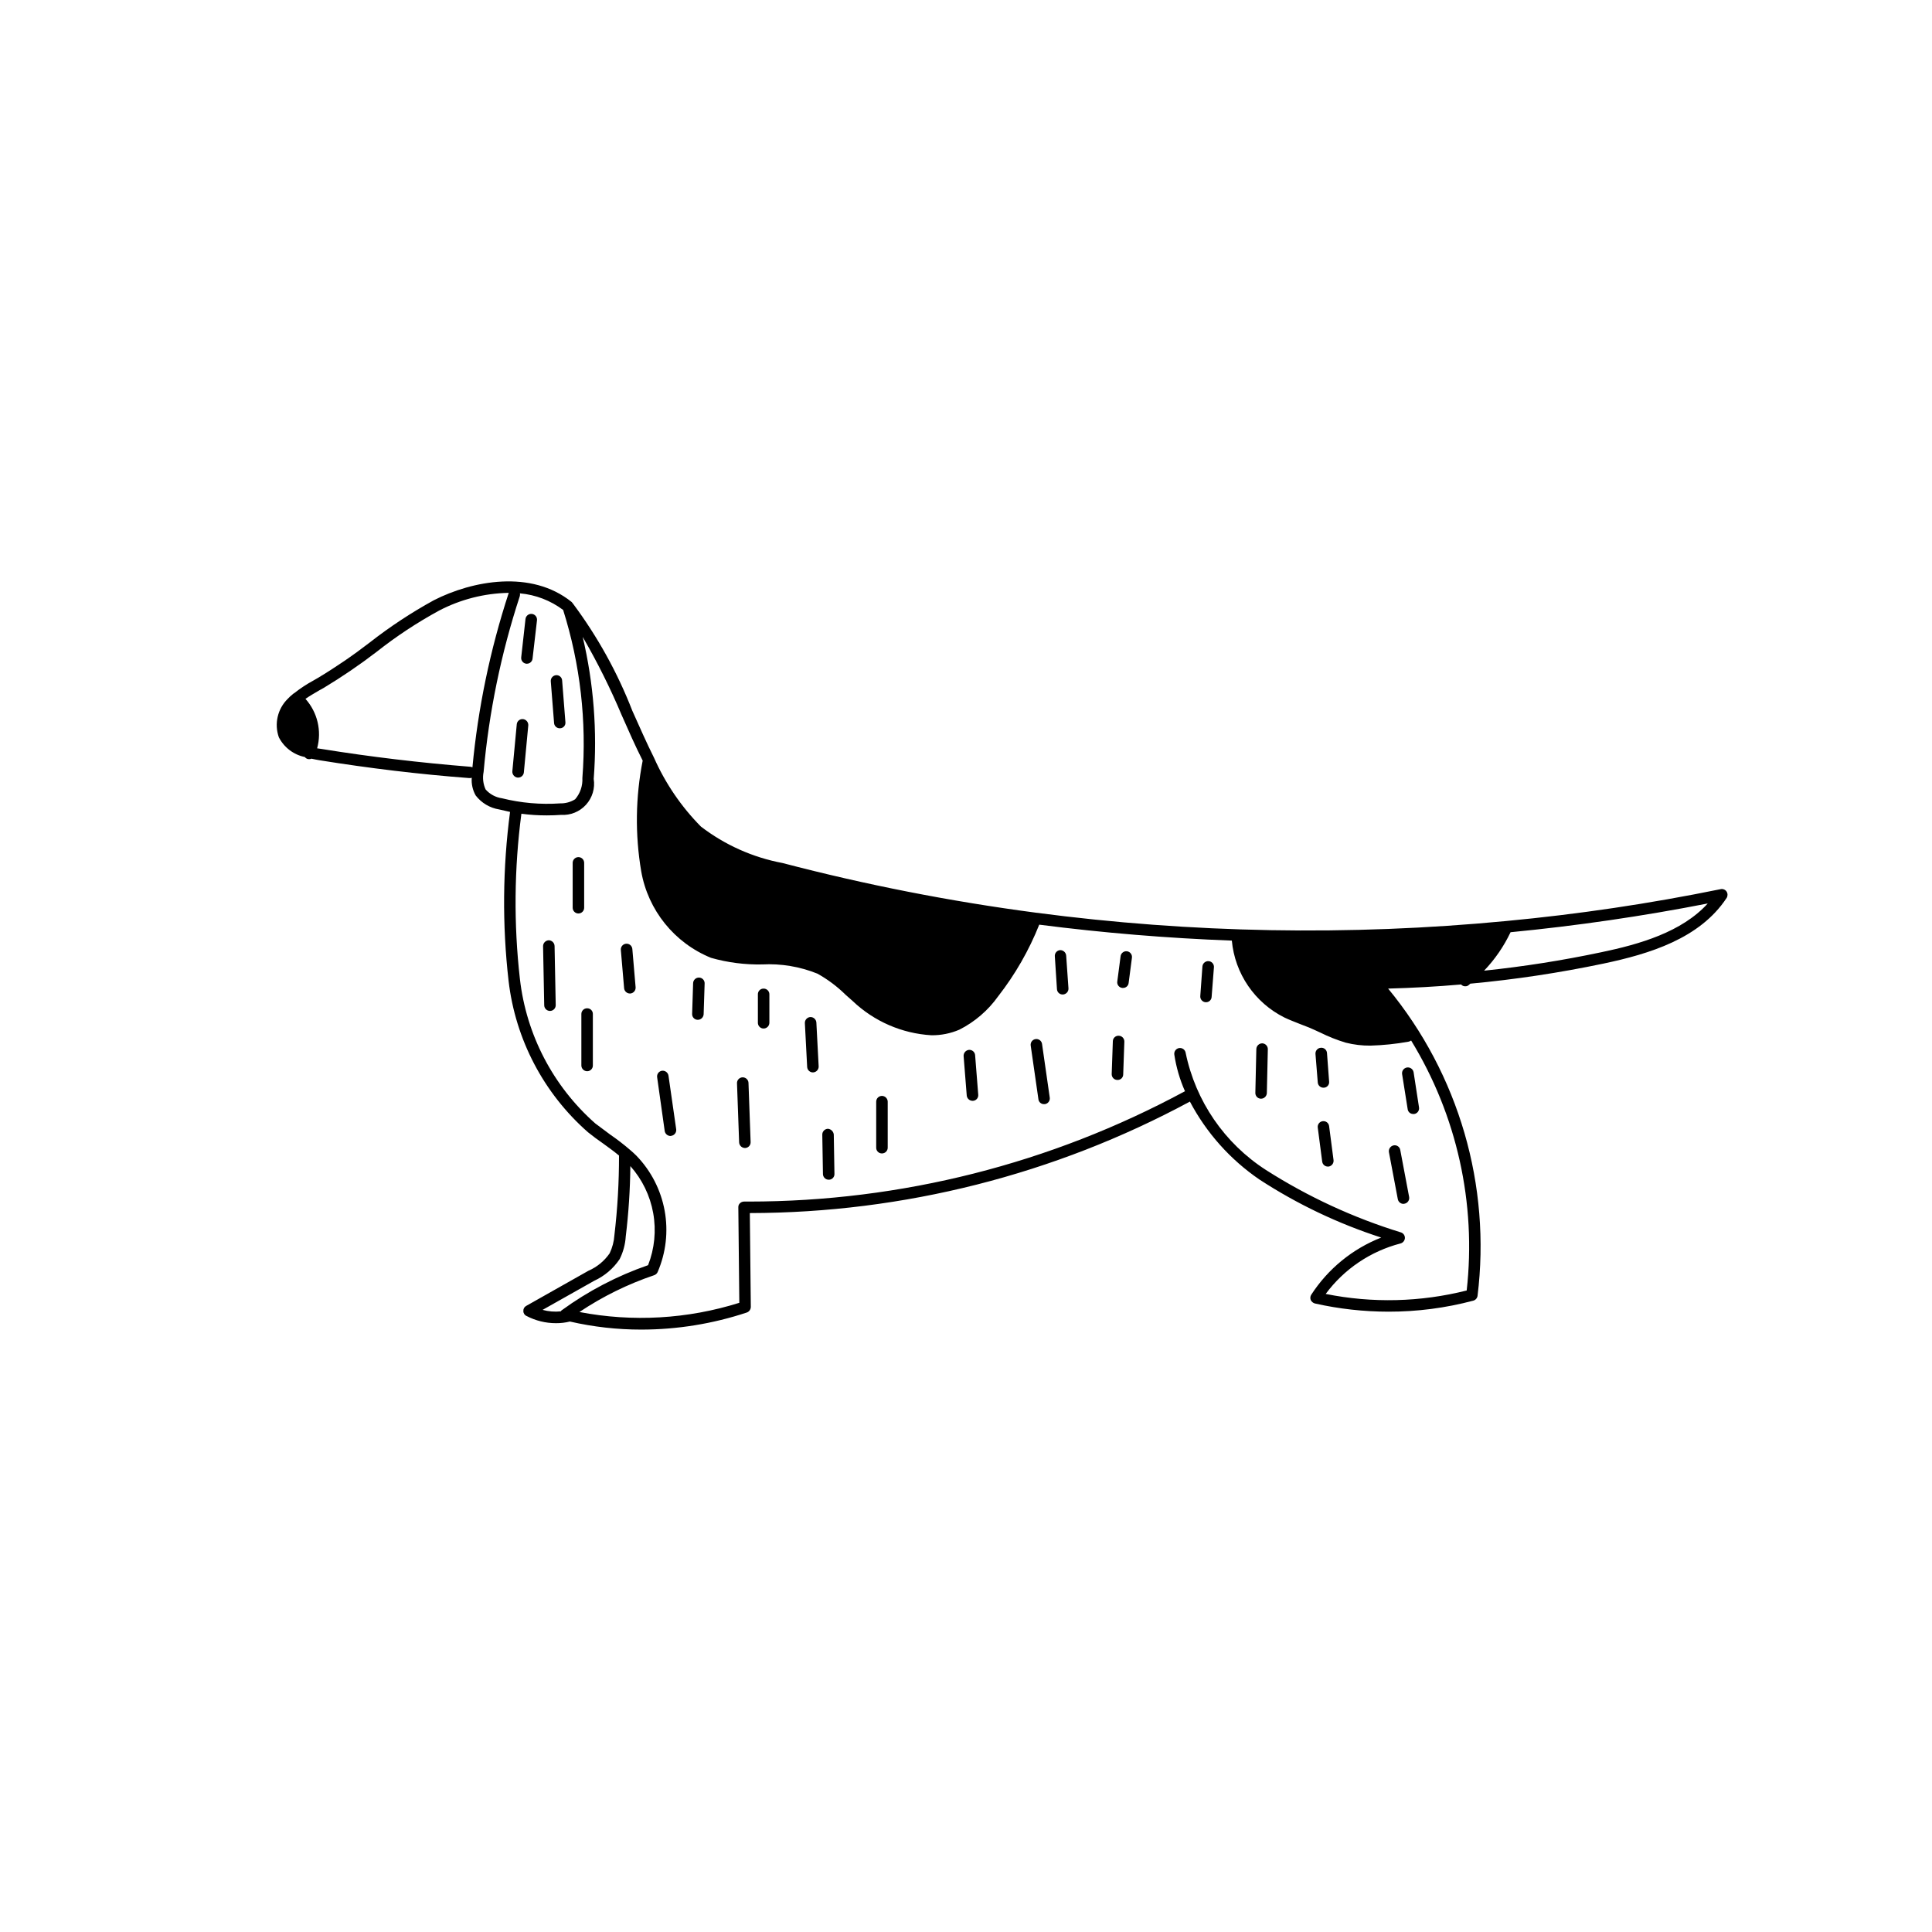 <?xml version="1.0" encoding="UTF-8"?>
<!-- Uploaded to: ICON Repo, www.svgrepo.com, Generator: ICON Repo Mixer Tools -->
<svg fill="#000000" width="800px" height="800px" version="1.1" viewBox="144 144 512 512" xmlns="http://www.w3.org/2000/svg">
 <g>
  <path d="m518.53 439.22h0.262c0.828-0.133 1.395-0.914 1.262-1.742l-1.434-9.32c-0.145-0.832-0.93-1.391-1.762-1.262-0.832 0.133-1.406 0.906-1.289 1.742l1.48 9.32c0.102 0.734 0.738 1.277 1.48 1.262z"/>
  <path d="m515.91 463.04c0.105 0.004 0.207-0.012 0.305-0.047 0.828-0.16 1.371-0.957 1.219-1.785l-2.352-12.457v0.004c-0.062-0.398-0.285-0.75-0.613-0.98-0.328-0.227-0.734-0.316-1.129-0.242-0.832 0.156-1.395 0.949-1.262 1.789l2.352 12.457v-0.004c0.129 0.723 0.75 1.25 1.48 1.266z"/>
  <path d="m494.53 441.13c-0.402 0.047-0.766 0.254-1.012 0.574-0.246 0.32-0.355 0.727-0.297 1.125l1.176 9.016h0.004c0.094 0.746 0.727 1.305 1.48 1.309h0.219-0.004c0.82-0.125 1.398-0.875 1.309-1.699l-1.176-9.016c-0.047-0.402-0.254-0.766-0.574-1.012-0.32-0.246-0.727-0.355-1.125-0.297z"/>
  <path d="m494.75 432.25h0.086c0.402-0.016 0.785-0.195 1.047-0.504 0.266-0.305 0.391-0.707 0.348-1.109l-0.566-7.578v0.004c-0.023-0.402-0.207-0.777-0.512-1.039-0.305-0.266-0.699-0.391-1.102-0.355-0.402 0.02-0.785 0.203-1.055 0.504-0.27 0.305-0.406 0.703-0.383 1.105l0.609 7.578c0.055 0.801 0.727 1.414 1.527 1.395z"/>
  <path d="m478.16 435.17h0.043c0.816-0.02 1.48-0.664 1.523-1.48l0.262-11.629c0.016-0.836-0.645-1.535-1.48-1.566-0.832 0-1.52 0.648-1.566 1.48l-0.262 11.629c-0.016 0.402 0.133 0.797 0.41 1.094 0.281 0.293 0.664 0.465 1.07 0.473z"/>
  <path d="m463.48 409.6h0.133c0.785 0.004 1.434-0.609 1.48-1.391l0.609-7.84c0.039-0.406-0.09-0.809-0.352-1.121-0.262-0.309-0.637-0.504-1.043-0.535-0.836-0.062-1.574 0.559-1.652 1.395l-0.566 7.84c-0.039 0.402 0.09 0.805 0.352 1.117s0.637 0.504 1.039 0.535z"/>
  <path d="m441.4 405.81h0.219c0.754 0.016 1.398-0.551 1.48-1.305l0.871-6.664c0.062-0.402-0.039-0.816-0.285-1.145-0.242-0.328-0.609-0.543-1.016-0.598-0.406-0.051-0.816 0.062-1.137 0.316-0.324 0.254-0.527 0.625-0.57 1.035l-0.871 6.664c-0.059 0.398 0.047 0.805 0.293 1.125 0.25 0.32 0.613 0.527 1.016 0.57z"/>
  <path d="m440.09 430.2h0.047c0.391 0.016 0.773-0.129 1.062-0.398 0.285-0.27 0.453-0.645 0.461-1.039l0.305-8.711c0.012-0.402-0.137-0.797-0.414-1.094-0.277-0.293-0.664-0.465-1.066-0.473-0.402-0.023-0.793 0.113-1.09 0.387-0.297 0.27-0.469 0.648-0.48 1.051l-0.305 8.711c-0.012 0.402 0.137 0.797 0.414 1.09 0.277 0.297 0.664 0.469 1.066 0.477z"/>
  <path d="m425.63 407.55h0.086c0.836-0.059 1.477-0.773 1.438-1.609l-0.609-8.711c-0.074-0.828-0.781-1.457-1.609-1.438-0.406 0.031-0.781 0.227-1.043 0.535-0.262 0.312-0.391 0.715-0.352 1.121l0.566 8.711c0.051 0.797 0.723 1.41 1.523 1.391z"/>
  <path d="m420.67 436.61h0.219c0.406-0.055 0.773-0.27 1.016-0.598 0.246-0.328 0.352-0.738 0.289-1.145l-2.047-14.242c-0.133-0.816-0.895-1.379-1.715-1.258-0.82 0.117-1.395 0.871-1.289 1.695l2.047 14.242c0.082 0.75 0.723 1.316 1.48 1.305z"/>
  <path d="m401.72 435.73h0.133-0.004c0.402-0.023 0.777-0.207 1.039-0.512 0.266-0.301 0.391-0.699 0.355-1.102l-0.828-10.496c-0.031-0.402-0.227-0.777-0.535-1.039-0.312-0.262-0.715-0.387-1.117-0.352-0.828 0.094-1.441 0.82-1.395 1.652l0.828 10.453c0.078 0.785 0.734 1.383 1.523 1.395z"/>
  <path d="m377.73 449.67c0.402 0 0.793-0.16 1.078-0.445 0.289-0.285 0.449-0.676 0.445-1.082v-12.191c-0.012-0.84-0.688-1.516-1.523-1.527-0.406 0-0.797 0.16-1.082 0.445-0.285 0.285-0.445 0.676-0.445 1.082v12.195-0.004c-0.008 0.41 0.148 0.801 0.438 1.09 0.289 0.289 0.68 0.445 1.09 0.438z"/>
  <path d="m363.61 456.64h0.047c0.398 0 0.781-0.164 1.062-0.449 0.277-0.289 0.43-0.676 0.418-1.078l-0.176-10.453v0.004c-0.09-0.82-0.746-1.461-1.566-1.527-0.84 0.035-1.496 0.73-1.48 1.57l0.176 10.453-0.004-0.004c0.031 0.824 0.703 1.477 1.523 1.484z"/>
  <path d="m359.43 428.2h0.043c0.852-0.039 1.516-0.758 1.48-1.609l-0.609-11.629c-0.066-0.816-0.75-1.441-1.566-1.438-0.852 0.039-1.516 0.758-1.48 1.609l0.609 11.629c0.047 0.809 0.715 1.438 1.523 1.438z"/>
  <path d="m346.37 416.57c0.84-0.008 1.516-0.688 1.523-1.523v-7.535c0.004-0.402-0.156-0.793-0.441-1.078-0.285-0.289-0.676-0.449-1.082-0.445-0.406-0.012-0.801 0.148-1.09 0.438-0.285 0.285-0.445 0.68-0.434 1.086v7.535c-0.004 0.406 0.156 0.793 0.445 1.082 0.285 0.285 0.676 0.445 1.078 0.441z"/>
  <path d="m341.4 448.23h0.09c0.828-0.039 1.469-0.738 1.434-1.57l-0.566-15.68 0.004 0.004c-0.035-0.84-0.73-1.496-1.57-1.48-0.406 0.008-0.789 0.18-1.066 0.473-0.281 0.293-0.43 0.688-0.414 1.094l0.566 15.68c0.043 0.816 0.707 1.461 1.523 1.48z"/>
  <path d="m328.86 414.26h0.09c0.816-0.02 1.48-0.664 1.523-1.48l0.262-8.145c0.035-0.828-0.609-1.527-1.438-1.566-0.414-0.023-0.816 0.121-1.117 0.402-0.305 0.277-0.484 0.668-0.496 1.078l-0.262 8.145c-0.035 0.828 0.609 1.531 1.438 1.566z"/>
  <path d="m321.68 445.05c0.086 0 0.133-0.043 0.219-0.043h-0.004c0.82-0.125 1.398-0.875 1.309-1.699l-2.047-14.242c-0.129-0.836-0.902-1.418-1.742-1.305-0.828 0.133-1.395 0.91-1.262 1.742l2.004 14.242-0.004-0.004c0.133 0.746 0.77 1.293 1.527 1.309z"/>
  <path d="m310.92 407.29h0.129c0.84-0.078 1.457-0.812 1.395-1.652l-0.871-10.191c-0.094-0.824-0.828-1.422-1.652-1.352-0.824 0.07-1.441 0.785-1.395 1.613l0.871 10.191c0.078 0.781 0.734 1.383 1.523 1.391z"/>
  <path d="m269.02 350.11c-0.129 1.637 0.234 3.273 1.047 4.703 1.527 1.98 3.754 3.305 6.227 3.699l2.875 0.652v0.004c-1.961 14.852-2.094 29.887-0.391 44.77 1.805 15.512 9.301 29.805 21.035 40.109 1.352 1.09 2.699 2.09 4.094 3.047 1.438 1.047 2.832 2.047 4.137 3.137v0.09c0.008 7.016-0.398 14.023-1.219 20.992-0.109 1.676-0.539 3.316-1.266 4.832-1.406 2.035-3.352 3.633-5.617 4.617l-16.504 9.32c-0.492 0.266-0.781 0.793-0.742 1.352-0.016 0.562 0.312 1.078 0.828 1.305 2.418 1.266 5.109 1.926 7.84 1.918 1.23 0.008 2.461-0.137 3.656-0.438 6.215 1.426 12.57 2.144 18.945 2.137 9.504-0.008 18.941-1.535 27.961-4.531 0.621-0.23 1.035-0.816 1.047-1.48l-0.262-24.867c40.703-0.066 80.758-10.211 116.59-29.527h0.043c4.375 8.273 10.695 15.359 18.426 20.641 10.027 6.531 20.879 11.699 32.27 15.375-7.617 2.988-14.105 8.289-18.551 15.156-0.262 0.418-0.312 0.934-0.133 1.395 0.219 0.445 0.613 0.777 1.09 0.914 6.402 1.441 12.945 2.172 19.512 2.176 7.586 0.012 15.141-0.969 22.473-2.918 0.594-0.156 1.039-0.652 1.133-1.262 3.609-29.246-4.957-58.695-23.695-81.441 6.445-0.176 12.891-0.523 19.336-1.09h0.004c0.273 0.316 0.672 0.492 1.086 0.48 0.355 0.02 0.699-0.109 0.961-0.348 0.141-0.105 0.27-0.223 0.391-0.348 11.852-1.094 23.629-2.871 35.277-5.316 12.195-2.57 25.566-6.621 32.664-17.422v0.004c0.312-0.527 0.297-1.188-0.043-1.699-0.352-0.5-0.973-0.742-1.57-0.609-18.793 3.836-37.781 6.656-56.879 8.449-41.496 3.965-83.312 3.219-124.64-2.223-22.609-2.984-45.008-7.379-67.07-13.152-7.875-1.477-15.289-4.789-21.645-9.668-5.203-5.269-9.406-11.438-12.41-18.207-2.004-4.008-3.875-8.273-5.75-12.457v0.004c-3.938-10.133-9.227-19.684-15.723-28.398-0.043-0.086-0.129-0.133-0.176-0.219l0.004 0.004c-0.047-0.082-0.105-0.156-0.176-0.219-10.715-8.668-26.391-5.66-36.539-0.48-5.957 3.269-11.637 7.012-16.984 11.195-4.402 3.402-8.996 6.543-13.766 9.406l-1.133 0.652h0.004c-1.805 0.973-3.516 2.102-5.121 3.371-0.191 0.09-0.359 0.219-0.5 0.375-0.438 0.344-0.844 0.723-1.219 1.133-2.699 2.652-3.613 6.625-2.352 10.191 1.383 2.695 3.914 4.617 6.883 5.227 0.27 0.375 0.711 0.586 1.176 0.566 0.195 0.004 0.391-0.043 0.566-0.133 0.742 0.176 1.523 0.305 2.266 0.438 13.023 2.09 26.305 3.703 39.547 4.703h-0.004c0.234 0.035 0.477 0.004 0.695-0.086zm18.77 141.02 13.676-7.707v-0.004c2.742-1.254 5.078-3.242 6.754-5.746 0.93-1.863 1.477-3.891 1.609-5.969 0.754-6.199 1.16-12.438 1.219-18.684 3.133 3.519 5.227 7.832 6.059 12.469 0.828 4.633 0.359 9.41-1.355 13.793-8.168 2.824-15.875 6.848-22.863 11.934-0.121 0.066-0.211 0.176-0.262 0.305-1.621 0.176-3.262 0.043-4.832-0.391zm280.52-94.77h0.004c-10.246 2.168-20.594 3.797-31.012 4.879 2.867-3.004 5.234-6.445 7.012-10.191 17.551-1.699 34.973-4.238 52.262-7.621-6.879 7.578-18.027 10.801-28.262 12.934zm-259.52-62.758c1.785 4.051 3.57 8.102 5.531 11.977h-0.004c-1.906 9.664-2.039 19.598-0.391 29.309 1.801 10.332 8.797 19.004 18.512 22.953 4.402 1.246 8.965 1.836 13.543 1.742 4.996-0.266 9.992 0.57 14.633 2.438 2.723 1.512 5.231 3.387 7.449 5.574 0.652 0.566 1.262 1.133 1.918 1.699h-0.004c5.668 5.387 13.059 8.598 20.863 9.059 2.543 0.027 5.062-0.477 7.402-1.48 4.09-2.07 7.617-5.106 10.277-8.84 4.508-5.781 8.176-12.176 10.891-18.988 16.941 2.176 33.957 3.586 51.043 4.223h-0.004c0.805 8.75 6.074 16.461 13.938 20.383 1.352 0.652 2.789 1.176 4.18 1.742l2.352 0.914c1 0.438 2.004 0.871 3.004 1.352h0.004c2.156 1.07 4.398 1.961 6.707 2.656 2.133 0.539 4.328 0.805 6.531 0.785 3.391-0.098 6.769-0.445 10.105-1.047 0.25-0.047 0.488-0.152 0.695-0.305 12.133 19.832 17.309 43.141 14.723 66.242-12.234 3.09-25 3.402-37.367 0.914 4.883-6.59 11.875-11.305 19.812-13.371 0.648-0.164 1.121-0.727 1.18-1.391 0.039-0.676-0.367-1.297-1.004-1.527-12.621-3.879-24.664-9.445-35.801-16.547-10.984-7.066-18.664-18.258-21.297-31.055-0.062-0.398-0.281-0.754-0.605-0.992-0.328-0.238-0.734-0.336-1.137-0.273-0.398 0.066-0.754 0.285-0.992 0.613-0.234 0.324-0.332 0.734-0.27 1.133 0.508 3.348 1.457 6.617 2.832 9.711-0.047-0.004-0.098 0.012-0.133 0.043-35.457 19.137-75.117 29.164-115.41 29.18h-1.309c-0.406 0-0.797 0.156-1.086 0.438-0.305 0.277-0.465 0.68-0.438 1.09l0.262 25.305v-0.004c-13.707 4.309-28.266 5.148-42.375 2.441 6.144-4.113 12.809-7.394 19.816-9.758 0.406-0.137 0.734-0.438 0.914-0.828 2.211-5.117 2.859-10.777 1.859-16.266-1-5.488-3.602-10.555-7.477-14.566-0.523-0.523-1.047-1-1.613-1.48-1.707-1.48-3.496-2.859-5.356-4.137-1.352-1-2.656-1.961-3.965-2.961v-0.004c-11.145-9.844-18.25-23.465-19.945-38.238-1.656-14.562-1.523-29.277 0.391-43.812 2.238 0.301 4.492 0.445 6.75 0.438 1.219 0 2.484-0.043 3.746-0.133 2.504 0.156 4.938-0.832 6.625-2.688 1.684-1.855 2.438-4.375 2.043-6.852 0.973-12.617-0.012-25.309-2.918-37.625 3.894 6.711 7.359 13.664 10.367 20.816zm-27.047-31.574c0.078-0.254 0.094-0.523 0.043-0.785 4.152 0.371 8.121 1.895 11.453 4.398 4.535 14.391 6.266 29.512 5.098 44.555 0.109 2.051-0.578 4.062-1.918 5.617-1.188 0.742-2.562 1.121-3.961 1.09-5.18 0.355-10.383-0.098-15.418-1.352-1.688-0.238-3.234-1.07-4.356-2.352-0.652-1.445-0.836-3.062-0.523-4.617 1.418-15.832 4.633-31.449 9.582-46.555zm-53.699 40.285c1.262-4.613 0.098-9.547-3.094-13.109 1.133-0.785 2.352-1.48 3.613-2.223l1.176-0.652h0.004c4.859-2.93 9.559-6.129 14.066-9.582 5.195-4.106 10.734-7.762 16.551-10.93 5.68-2.969 11.969-4.578 18.379-4.703h0.086c-4.918 15.012-8.145 30.523-9.625 46.25-0.203-0.109-0.426-0.168-0.652-0.172-13.109-1.047-26.348-2.613-39.285-4.703-0.391-0.047-0.785-0.133-1.219-0.176z"/>
  <path d="m299.59 411.21c-0.406-0.004-0.793 0.156-1.082 0.441-0.285 0.289-0.445 0.676-0.441 1.082v13.633c0.008 0.836 0.688 1.512 1.523 1.523 0.406 0.004 0.793-0.156 1.082-0.445 0.285-0.285 0.445-0.672 0.441-1.078v-13.633c0.012-0.406-0.148-0.801-0.434-1.09-0.289-0.285-0.684-0.445-1.09-0.434z"/>
  <path d="m298.81 384.56v-11.891c0-0.844-0.68-1.523-1.523-1.523-0.84 0-1.523 0.68-1.523 1.523v11.891c0 0.84 0.684 1.523 1.523 1.523 0.844 0 1.523-0.684 1.523-1.523z"/>
  <path d="m292.36 337h0.09c0.402-0.016 0.781-0.199 1.047-0.504 0.262-0.305 0.387-0.707 0.344-1.109l-0.871-11.062c-0.023-0.398-0.207-0.773-0.512-1.035-0.301-0.266-0.699-0.391-1.098-0.359-0.406 0.035-0.781 0.227-1.043 0.539-0.262 0.309-0.387 0.711-0.352 1.117l0.871 11.02c0.051 0.797 0.727 1.414 1.523 1.395z"/>
  <path d="m289.4 393.18c-0.828 0.051-1.48 0.738-1.48 1.57l0.305 15.68v-0.004c0.023 0.836 0.711 1.496 1.547 1.484 0.832-0.016 1.504-0.691 1.5-1.527l-0.305-15.68c-0.027-0.844-0.719-1.52-1.566-1.523z"/>
  <path d="m283.48 319.89h0.172c0.766-0.008 1.402-0.59 1.48-1.352l1.176-10.148v0.004c0.098-0.844-0.508-1.605-1.348-1.699-0.844-0.098-1.602 0.508-1.699 1.348l-1.133 10.148c-0.051 0.406 0.066 0.812 0.32 1.133 0.254 0.32 0.625 0.523 1.031 0.566z"/>
  <path d="m281.17 350.07h0.129c0.781 0.012 1.441-0.574 1.527-1.348l1.176-12.5c0.043-0.832-0.566-1.559-1.395-1.656-0.832-0.082-1.57 0.523-1.656 1.352l-1.176 12.5c-0.047 0.832 0.566 1.559 1.395 1.652z"/>
 </g>
</svg>